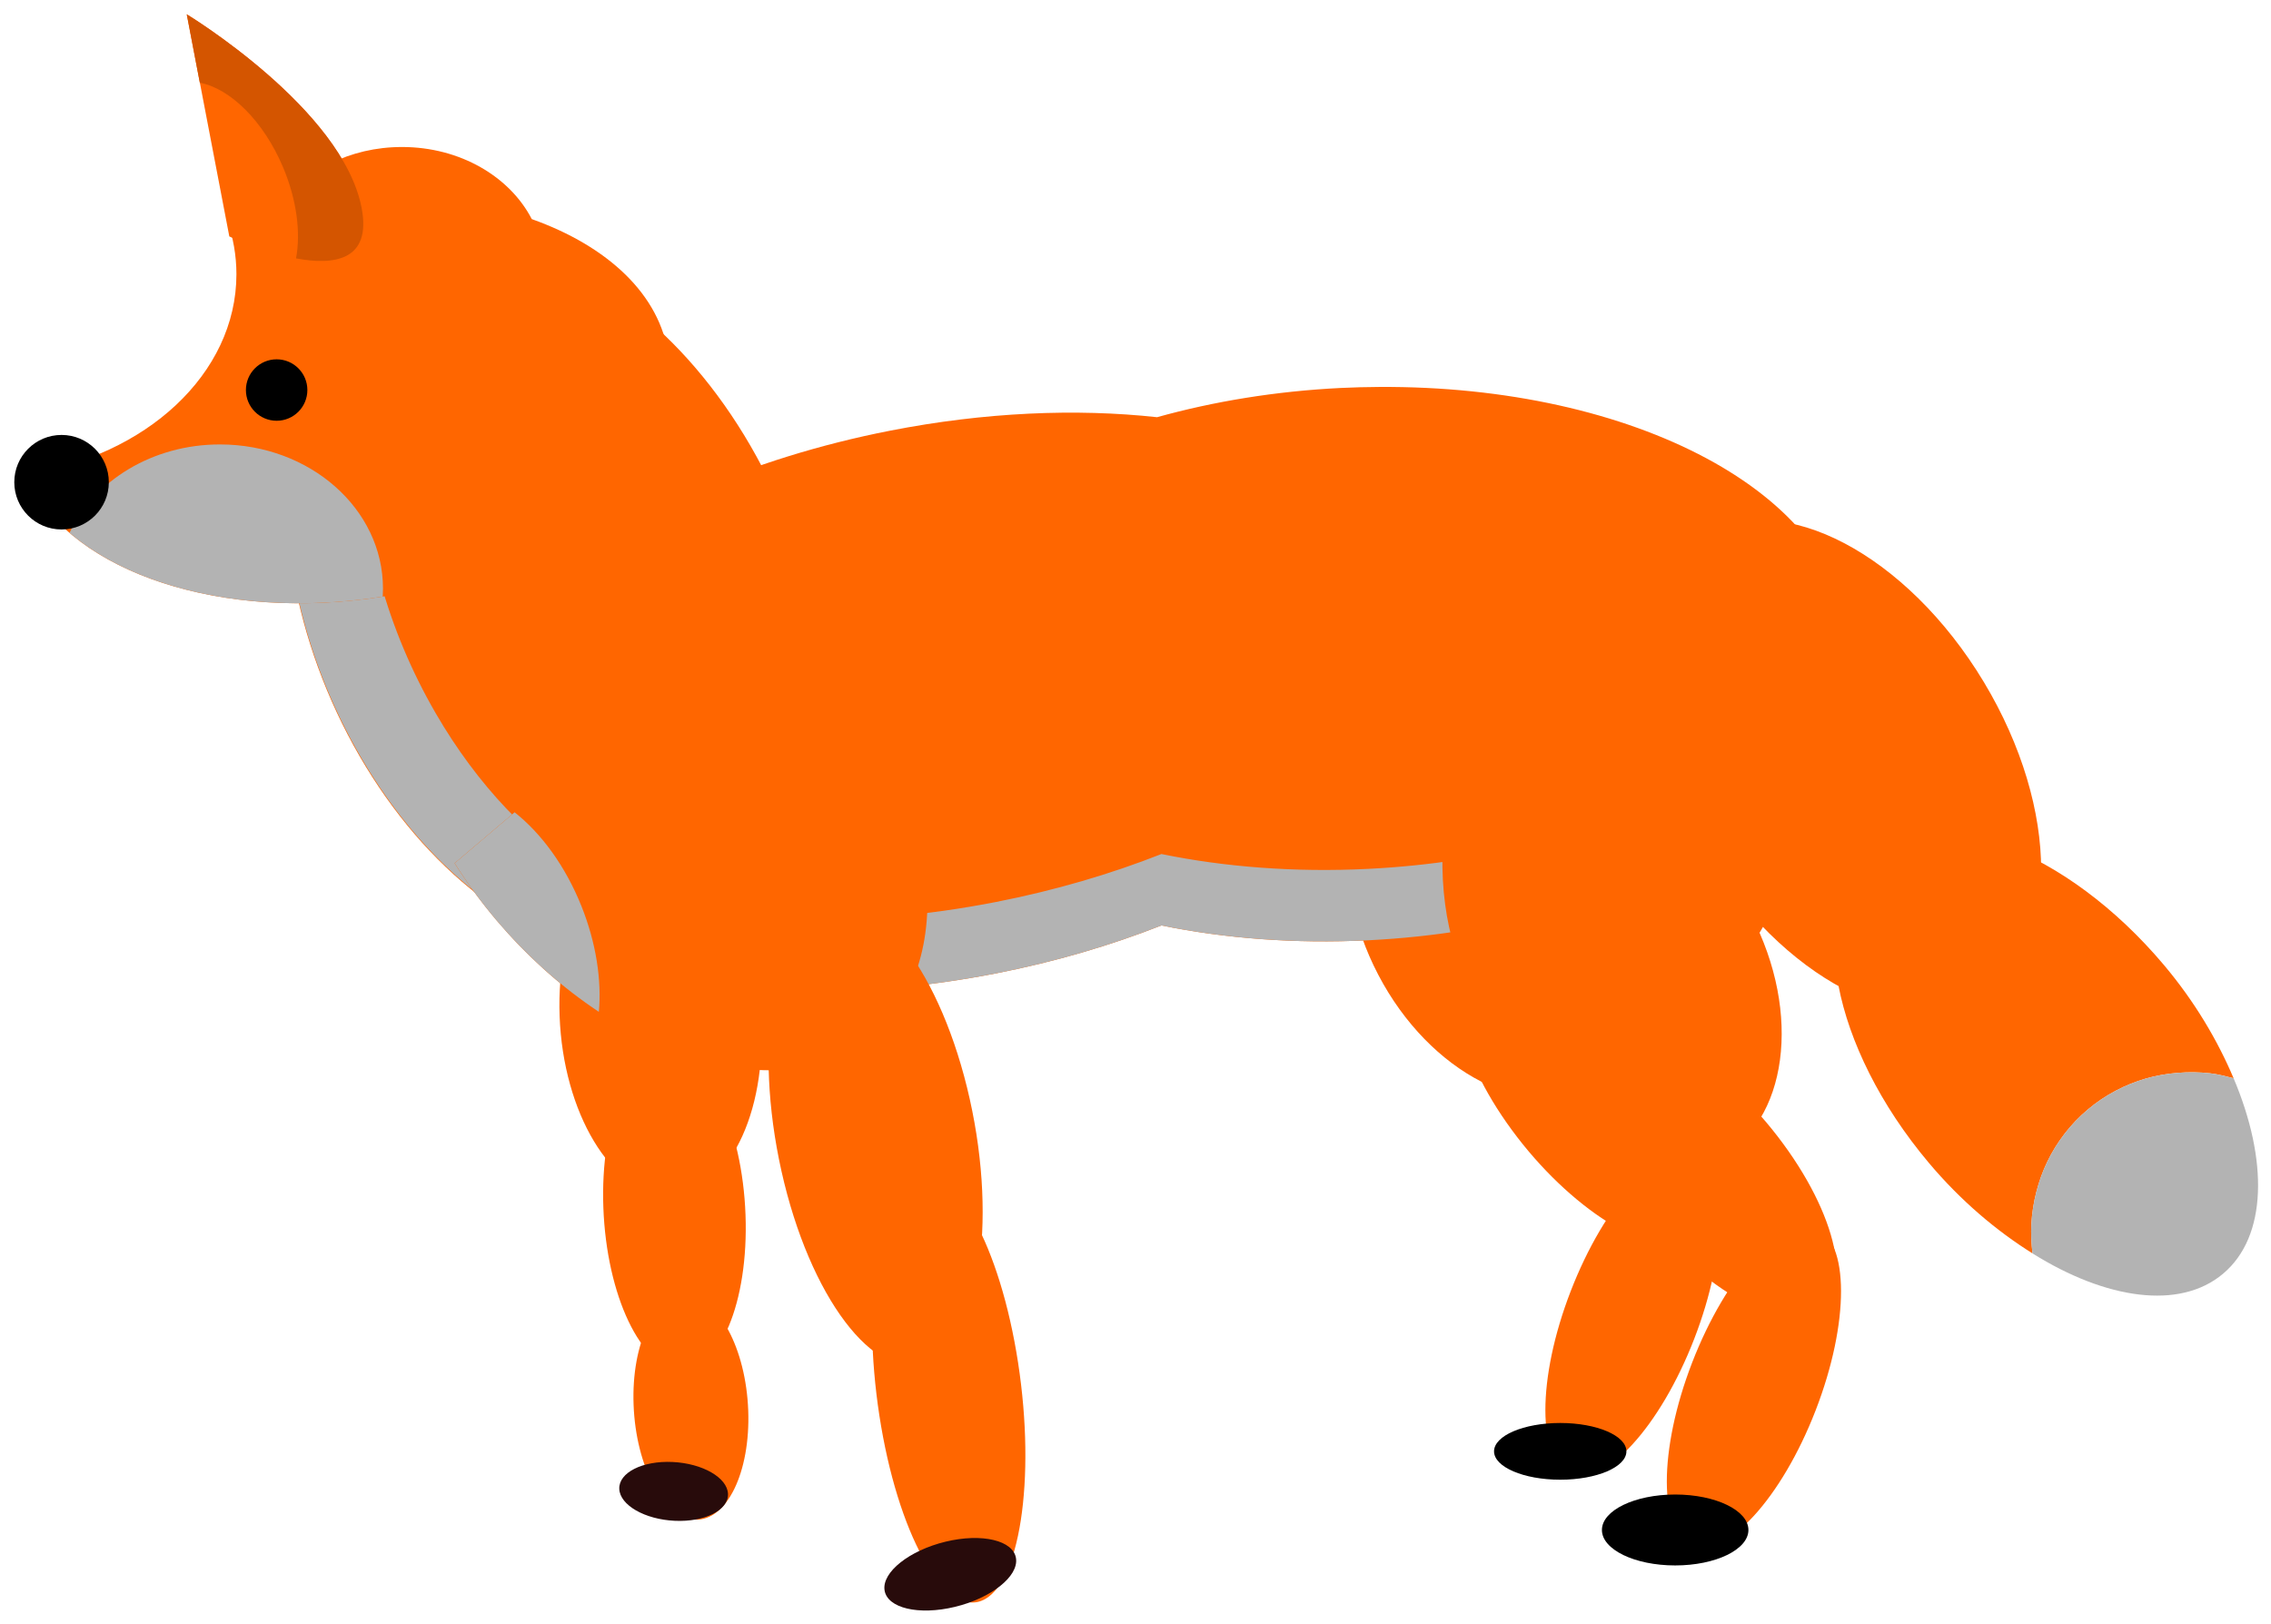 <?xml version="1.0" encoding="UTF-8" standalone="no"?>
<!-- Created with Inkscape (http://www.inkscape.org/) -->

<svg
   xmlns:dc="http://purl.org/dc/elements/1.1/"
   xmlns:cc="http://creativecommons.org/ns#"
   xmlns:rdf="http://www.w3.org/1999/02/22-rdf-syntax-ns#"
   xmlns:svg="http://www.w3.org/2000/svg"
   xmlns="http://www.w3.org/2000/svg"
   xmlns:sodipodi="http://sodipodi.sourceforge.net/DTD/sodipodi-0.dtd"
   xmlns:inkscape="http://www.inkscape.org/namespaces/inkscape"
   width="635.796"
   height="454.818"
   id="svg4674"
   version="1.1"
   inkscape:version="0.48+devel r12701"
   sodipodi:docname="fox_standing.svg"
   inkscape:export-filename="/Users/jamiely/Documents/code/BunnyMatcher/BunnyMatcher/Assets/inkscape/fox_standing.png"
   inkscape:export-xdpi="90"
   inkscape:export-ydpi="90">
  <title
     id="title4134">fox standing</title>
  <defs
     id="defs4676" />
  <sodipodi:namedview
     id="base"
     pagecolor="#ffffff"
     bordercolor="#666666"
     borderopacity="1.0"
     inkscape:pageopacity="0.0"
     inkscape:pageshadow="2"
     inkscape:zoom="0.75562114"
     inkscape:cx="302.45433"
     inkscape:cy="206.33869"
     inkscape:document-units="px"
     inkscape:current-layer="layer1"
     showgrid="false"
     inkscape:window-width="1302"
     inkscape:window-height="1004"
     inkscape:window-x="375"
     inkscape:window-y="-3"
     inkscape:window-maximized="0"
     fit-margin-top="4"
     fit-margin-left="4"
     fit-margin-right="4"
     fit-margin-bottom="4" />
  <g
     inkscape:label="Layer 1"
     inkscape:groupmode="layer"
     id="layer1"
     transform="translate(-25.115,-602.371)">
    <g
       id="g4096">
      <ellipse
         transform="matrix(0.641,-0.509,0.48,0.829,-212.406,621.391)"
         id="path4694"
         style="fill:#ff6600;stroke:none"
         cx="327.545"
         cy="381.139"
         rx="85.36"
         ry="107.858"
         d="M 412.905,381.139 A 85.36,107.858 0 0 1 327.545,488.998 85.36,107.858 0 0 1 242.185,381.139 85.36,107.858 0 0 1 327.545,273.281 85.36,107.858 0 0 1 412.905,381.139 Z" />
      <g
         transform="translate(-167.665,99.107)"
         id="g4929">
        <ellipse
           transform="matrix(1.105,0.266,-0.293,1.002,57.371,59.945)"
           id="path4931"
           style="fill:#ff6600;stroke:none"
           cx="631.269"
           cy="475.763"
           rx="43.673"
           ry="74.111"
           d="m 674.941,475.763 a 43.673,74.111 0 0 1 -43.673,74.111 43.673,74.111 0 0 1 -43.673,-74.111 43.673,74.111 0 0 1 43.673,-74.111 43.673,74.111 0 0 1 43.673,74.111 z" />
        <ellipse
           transform="matrix(0.886,-0.463,0.463,0.886,-176.214,557.154)"
           id="path4933"
           style="fill:#ff6600;stroke:none"
           cx="607.447"
           cy="543.919"
           rx="39.702"
           ry="56.245"
           d="m 647.15,543.919 a 39.702,56.245 0 0 1 -39.702,56.245 39.702,56.245 0 0 1 -39.702,-56.245 39.702,56.245 0 0 1 39.702,-56.245 39.702,56.245 0 0 1 39.702,56.245 z" />
        <ellipse
           transform="matrix(1.219,-0.47,0.649,0.883,-516.628,591.289)"
           id="path4935"
           style="fill:#ff6600;stroke:none"
           cx="633.916"
           cy="586.93"
           rx="17.204"
           ry="44.996"
           d="m 651.12,586.93 a 17.204,44.996 0 0 1 -17.204,44.996 17.204,44.996 0 0 1 -17.204,-44.996 17.204,44.996 0 0 1 17.204,-44.996 17.204,44.996 0 0 1 17.204,44.996 z" />
        <ellipse
           transform="matrix(0.933,0.361,-0.361,0.933,278.17,34.184)"
           id="path4937"
           style="fill:#ff6600;stroke:none"
           cx="648.473"
           cy="646.484"
           rx="18.528"
           ry="47.643"
           d="m 667.001,646.484 a 18.528,47.643 0 0 1 -18.528,47.643 18.528,47.643 0 0 1 -18.528,-47.643 18.528,47.643 0 0 1 18.528,-47.643 18.528,47.643 0 0 1 18.528,47.643 z" />
      </g>
      <path
         id="path4696"
         d="m 411.116,710.719 c -3.515,0.024 -7.049,0.105 -10.625,0.281 -18.288,0.903 -35.641,3.785 -51.438,8.188 -22.637,-2.472 -48.229,-1.425 -74.781,3.781 -79.255,15.54 -136.852,62.135 -128.625,104.094 8.227,41.959 79.151,63.384 158.406,47.844 16.482,-3.232 32.009,-7.808 46.219,-13.406 17.734,3.631 37.316,5.17 57.844,4.156 76.286,-3.769 136.422,-41.419 134.312,-84.125 -2.011,-40.704 -59.842,-71.298 -131.312,-70.812 z"
         style="fill:#ff6600;stroke:none"
         inkscape:connector-curvature="0" />
      <path
         id="path4780"
         d="m 541.335,773.751 c -8.587,37.445 -64.316,68.502 -133.219,71.906 -20.527,1.014 -40.109,-0.525 -57.844,-4.156 -14.21,5.598 -29.737,10.175 -46.219,13.406 -78.135,15.321 -148.153,-5.303 -158,-46.094 -1.402,6.109 -1.587,12.226 -0.406,18.25 8.227,41.959 79.151,63.384 158.406,47.844 16.482,-3.232 32.009,-7.808 46.219,-13.406 17.734,3.631 37.316,5.17 57.844,4.156 76.286,-3.769 136.422,-41.419 134.312,-84.125 -0.13,-2.641 -0.505,-5.231 -1.094,-7.781 z"
         style="fill:#b3b3b3;stroke:none"
         inkscape:connector-curvature="0" />
      <g
         transform="matrix(0.644,0.765,-0.765,0.644,585.217,-145.868)"
         id="g5268">
        <ellipse
           style="fill:#ff6600;stroke:none"
           id="path4709"
           transform="matrix(0.988,0.157,-0.157,0.988,56.364,133.072)"
           cx="725.231"
           cy="411.578"
           rx="75.435"
           ry="45.658"
           d="m 800.666,411.578 a 75.435,45.658 0 0 1 -75.435,45.658 75.435,45.658 0 0 1 -75.435,-45.658 75.435,45.658 0 0 1 75.435,-45.658 75.435,45.658 0 0 1 75.435,45.658 z" />
        <path
           inkscape:connector-curvature="0"
           style="fill:#ff6600;stroke:none"
           d="m 845.406,626.425 c -10.972,-3.389 -23.398,-5.5 -36.812,-5.5 -42.392,0 -76.75,19.246 -76.75,43 0,23.754 34.358,43.031 76.75,43.031 13.921,0 26.805,-2.245 38.062,-5.875 -2.3,-1.534 -4.515,-3.185 -6.5,-5.062 -2.215,-2.096 -4.209,-4.38 -5.969,-6.844 -1.76,-2.464 -3.292,-5.104 -4.531,-7.875 -1.239,-2.771 -2.191,-5.672 -2.844,-8.688 -0.326,-1.508 -0.583,-3.037 -0.75,-4.594 -0.167,-1.557 -0.25,-3.151 -0.25,-4.75 0,-1.599 0.083,-3.162 0.25,-4.719 0.167,-1.557 0.424,-3.086 0.75,-4.594 0.652,-3.015 1.605,-5.948 2.844,-8.719 1.239,-2.771 2.771,-5.38 4.531,-7.844 1.76,-2.464 3.753,-4.779 5.969,-6.875 1.604,-1.517 3.437,-2.798 5.25,-4.094 z"
           id="path4747" />
        <path
           inkscape:connector-curvature="0"
           style="fill:#b3b3b3;stroke:none"
           d="m 845.406,626.425 c -1.813,1.296 -3.646,2.577 -5.25,4.094 -2.215,2.096 -4.209,4.411 -5.969,6.875 -1.76,2.464 -3.292,5.073 -4.531,7.844 -1.239,2.771 -2.191,5.703 -2.844,8.719 -0.326,1.508 -0.583,3.037 -0.75,4.594 -0.167,1.557 -0.25,3.12 -0.25,4.719 0,1.599 0.083,3.193 0.25,4.75 0.167,1.557 0.424,3.086 0.75,4.594 0.652,3.015 1.605,5.917 2.844,8.688 1.239,2.771 2.771,5.411 4.531,7.875 1.76,2.464 3.753,4.748 5.969,6.844 1.985,1.878 4.2,3.528 6.5,5.062 23.023,-7.425 38.719,-21.202 38.719,-37.156 0,-16.238 -16.266,-30.18 -39.969,-37.5 z"
           id="path4711" />
      </g>
      <path
         inkscape:connector-curvature="0"
         id="path4794"
         d="m 146.273,672.438 c -6.216,1.549 -12.076,4.39 -17.406,8.625 -30.23,24.017 -31.572,83.526 -2.969,132.906 28.604,49.38 76.301,69.923 106.531,45.906 1.29,-1.025 2.534,-2.099 3.719,-3.25 -29.032,7.215 -65.511,-13.904 -89.062,-54.562 -27.372,-47.254 -27.356,-103.798 -0.812,-129.625 z"
         style="fill:#b3b3b3;stroke:none" />
      <path
         inkscape:connector-curvature="0"
         id="path4704"
         d="m 137.648,643.532 c -14.612,0 -27.388,6.695 -34.281,16.688 -5.059,1.043 -9.949,2.322 -14.656,3.812 1.683,4.822 2.594,9.881 2.594,15.125 0,27.901 -25.449,51.109 -59.031,55.969 10.503,25.639 50.844,40.899 96.25,34.844 50.352,-6.715 87.857,-37.116 83.75,-67.906 -2.287,-17.147 -17,-30.774 -38.281,-38.344 -6.14,-11.893 -20.085,-20.188 -36.344,-20.188 z"
         style="fill:#ff6600;stroke:none" />
      <g
         transform="translate(-133.665,119.107)"
         id="g4806">
        <path
           style="fill:#ff6600;stroke:none"
           d="m 222.98,549.465 -11.911,-62.2 c 0,0 43.673,26.468 48.966,54.26 5.294,27.792 -37.056,7.94 -37.056,7.94 z"
           id="path4717"
           inkscape:connector-curvature="0" />
        <path
           inkscape:connector-curvature="0"
           style="fill:#d45500;stroke:none"
           d="m 211.062,234.906 3.656,19.156 c 8.483,1.607 17.844,10.707 23.312,23.688 3.859,9.161 4.98,18.348 3.625,25.5 10.577,2 21.185,0.657 18.375,-14.094 -5.294,-27.792 -48.969,-54.25 -48.969,-54.25 z"
           transform="translate(0,252.362)"
           id="path4803" />
      </g>
      <circle
         transform="translate(-133.665,371.469)"
         id="path4844"
         style="fill:#000000;stroke:none"
         cx="236.229"
         cy="340.113"
         r="8.602"
         d="m 244.832,340.113 a 8.602,8.602 0 0 1 -8.602,8.602 8.602,8.602 0 0 1 -8.602,-8.602 8.602,8.602 0 0 1 8.602,-8.602 8.602,8.602 0 0 1 8.602,8.602 z" />
      <path
         inkscape:connector-curvature="0"
         id="path4848"
         d="m 86.679,726.813 c -18.951,0 -35.187,10.215 -42.094,24.75 17.767,15.269 49.374,23.016 83.937,18.406 1.259,-0.168 2.507,-0.365 3.75,-0.562 0.046,-0.74 0.062,-1.5 0.062,-2.25 0,-22.293 -20.44,-40.344 -45.656,-40.344 z"
         style="fill:#b3b3b3;stroke:none" />
      <circle
         transform="translate(-133.665,371.469)"
         id="path4842"
         style="fill:#000000;stroke:none"
         cx="176.014"
         cy="365.92"
         r="13.234"
         d="m 189.248,365.92 a 13.234,13.234 0 0 1 -13.234,13.234 13.234,13.234 0 0 1 -13.234,-13.234 13.234,13.234 0 0 1 13.234,-13.234 13.234,13.234 0 0 1 13.234,13.234 z" />
      <ellipse
         transform="matrix(0.996,-0.38,0.299,1.339,-287.621,305.195)"
         id="path4872"
         style="fill:#ff6600;stroke:none"
         cx="389.084"
         cy="569.726"
         rx="26.468"
         ry="47.643"
         d="m 415.552,569.726 a 26.468,47.643 0 0 1 -26.468,47.643 26.468,47.643 0 0 1 -26.468,-47.643 26.468,47.643 0 0 1 26.468,-47.643 26.468,47.643 0 0 1 26.468,47.643 z" />
      <ellipse
         transform="matrix(0.815,-0.311,0.209,1.357,-161.711,322.619)"
         id="path4874"
         style="fill:#ff6600;stroke:none"
         cx="404.965"
         cy="585.607"
         rx="23.821"
         ry="43.673"
         d="m 428.786,585.607 a 23.821,43.673 0 0 1 -23.821,43.673 23.821,43.673 0 0 1 -23.821,-43.673 23.821,43.673 0 0 1 23.821,-43.673 23.821,43.673 0 0 1 23.821,43.673 z" />
      <ellipse
         transform="matrix(0.732,-0.177,0.142,0.985,-94.792,486.949)"
         id="path4876"
         style="fill:#280b0b;stroke:none"
         cx="403.641"
         cy="637.22"
         rx="25.145"
         ry="9.264"
         d="m 428.786,637.22 a 25.145,9.264 0 0 1 -25.145,9.264 25.145,9.264 0 0 1 -25.145,-9.264 25.145,9.264 0 0 1 25.145,-9.264 25.145,9.264 0 0 1 25.145,9.264 z" />
      <ellipse
         transform="matrix(0.97,0.047,0.049,1.316,-140.137,190.742)"
         id="path4892"
         style="fill:#ff6600;stroke:none"
         cx="334.824"
         cy="518.113"
         rx="29.115"
         ry="37.056"
         d="m 363.939,518.113 a 29.115,37.056 0 0 1 -29.115,37.056 29.115,37.056 0 0 1 -29.115,-37.056 29.115,37.056 0 0 1 29.115,-37.056 29.115,37.056 0 0 1 29.115,37.056 z" />
      <ellipse
         transform="matrix(0.97,0.047,0.049,1.316,-140.137,190.742)"
         id="path4894"
         style="fill:#ff6600;stroke:none"
         cx="336.809"
         cy="558.477"
         rx="20.513"
         ry="33.747"
         d="m 357.322,558.477 a 20.513,33.747 0 0 1 -20.513,33.747 20.513,33.747 0 0 1 -20.513,-33.747 20.513,33.747 0 0 1 20.513,-33.747 20.513,33.747 0 0 1 20.513,33.747 z" />
      <ellipse
         transform="matrix(0.97,0.047,0.049,1.316,-140.137,190.742)"
         id="path4896"
         style="fill:#ff6600;stroke:none"
         cx="339.456"
         cy="600.164"
         rx="16.543"
         ry="23.821"
         d="m 355.999,600.164 a 16.543,23.821 0 0 1 -16.543,23.821 16.543,23.821 0 0 1 -16.543,-23.821 16.543,23.821 0 0 1 16.543,-23.821 16.543,23.821 0 0 1 16.543,23.821 z" />
      <ellipse
         transform="matrix(0.697,0.032,0.035,0.889,-36.336,457.109)"
         id="path4898"
         style="fill:#280b0b;stroke:none"
         cx="327.545"
         cy="621.339"
         rx="21.836"
         ry="9.264"
         d="m 349.381,621.339 a 21.836,9.264 0 0 1 -21.836,9.264 21.836,9.264 0 0 1 -21.836,-9.264 21.836,9.264 0 0 1 21.836,-9.264 21.836,9.264 0 0 1 21.836,9.264 z" />
      <path
         inkscape:connector-curvature="0"
         id="path4867"
         d="m 152.388,844.073 c 3.451,5.447 7.369,10.83 11.772,16.016 33.128,39.023 80.286,53.401 105.359,32.115 25.074,-21.286 18.564,-70.171 -14.563,-109.194 -4.403,-5.186 -9.079,-9.926 -13.893,-14.215 l -88.675,75.279 z"
         style="fill:#ff6600;stroke:none" />
      <path
         id="path4883"
         d="m 169.179,829.813 -16.781,14.25 c 3.451,5.447 7.347,10.845 11.75,16.031 8.774,10.336 18.553,18.921 28.625,25.594 0.802,-8.857 -0.738,-19.251 -4.875,-29.594 -4.515,-11.288 -11.302,-20.436 -18.719,-26.281 z"
         style="fill:#b3b3b3;stroke:none"
         inkscape:connector-curvature="0" />
      <g
         transform="translate(-133.665,119.107)"
         id="g4923">
        <ellipse
           style="fill:#ff6600;stroke:none"
           id="path4913"
           transform="matrix(1.105,0.266,-0.293,1.002,57.371,59.945)"
           cx="631.269"
           cy="475.763"
           rx="43.673"
           ry="74.111"
           d="m 674.941,475.763 a 43.673,74.111 0 0 1 -43.673,74.111 43.673,74.111 0 0 1 -43.673,-74.111 43.673,74.111 0 0 1 43.673,-74.111 43.673,74.111 0 0 1 43.673,74.111 z" />
        <ellipse
           style="fill:#ff6600;stroke:none"
           id="path4915"
           transform="matrix(0.886,-0.463,0.463,0.886,-176.214,557.154)"
           cx="607.447"
           cy="543.919"
           rx="39.702"
           ry="56.245"
           d="m 647.15,543.919 a 39.702,56.245 0 0 1 -39.702,56.245 39.702,56.245 0 0 1 -39.702,-56.245 39.702,56.245 0 0 1 39.702,-56.245 39.702,56.245 0 0 1 39.702,56.245 z" />
        <ellipse
           style="fill:#ff6600;stroke:none"
           id="path4917"
           transform="matrix(1.219,-0.47,0.649,0.883,-516.628,591.289)"
           cx="633.916"
           cy="586.93"
           rx="17.204"
           ry="44.996"
           d="m 651.12,586.93 a 17.204,44.996 0 0 1 -17.204,44.996 17.204,44.996 0 0 1 -17.204,-44.996 17.204,44.996 0 0 1 17.204,-44.996 17.204,44.996 0 0 1 17.204,44.996 z" />
        <ellipse
           style="fill:#ff6600;stroke:none"
           id="path4919"
           transform="matrix(0.933,0.361,-0.361,0.933,278.17,34.184)"
           cx="648.473"
           cy="646.484"
           rx="18.528"
           ry="47.643"
           d="m 667.001,646.484 a 18.528,47.643 0 0 1 -18.528,47.643 18.528,47.643 0 0 1 -18.528,-47.643 18.528,47.643 0 0 1 18.528,-47.643 18.528,47.643 0 0 1 18.528,47.643 z" />
      </g>
      <ellipse
         transform="matrix(1.192,0,0,1.364,-258.371,128.203)"
         id="path4921"
         style="fill:#000000;stroke:none"
         cx="631.269"
         cy="661.703"
         rx="17.204"
         ry="7.279"
         d="m 648.473,661.703 a 17.204,7.279 0 0 1 -17.204,7.279 17.204,7.279 0 0 1 -17.204,-7.279 17.204,7.279 0 0 1 17.204,-7.279 17.204,7.279 0 0 1 17.204,7.279 z" />
      <ellipse
         style="fill:#000000;stroke:none"
         id="path4939"
         transform="matrix(1.077,0,0,1.091,-217.956,286.831)"
         cx="631.269"
         cy="661.703"
         rx="17.204"
         ry="7.279"
         d="m 648.473,661.703 a 17.204,7.279 0 0 1 -17.204,7.279 17.204,7.279 0 0 1 -17.204,-7.279 17.204,7.279 0 0 1 17.204,-7.279 17.204,7.279 0 0 1 17.204,7.279 z" />
    </g>
  </g>
</svg>
